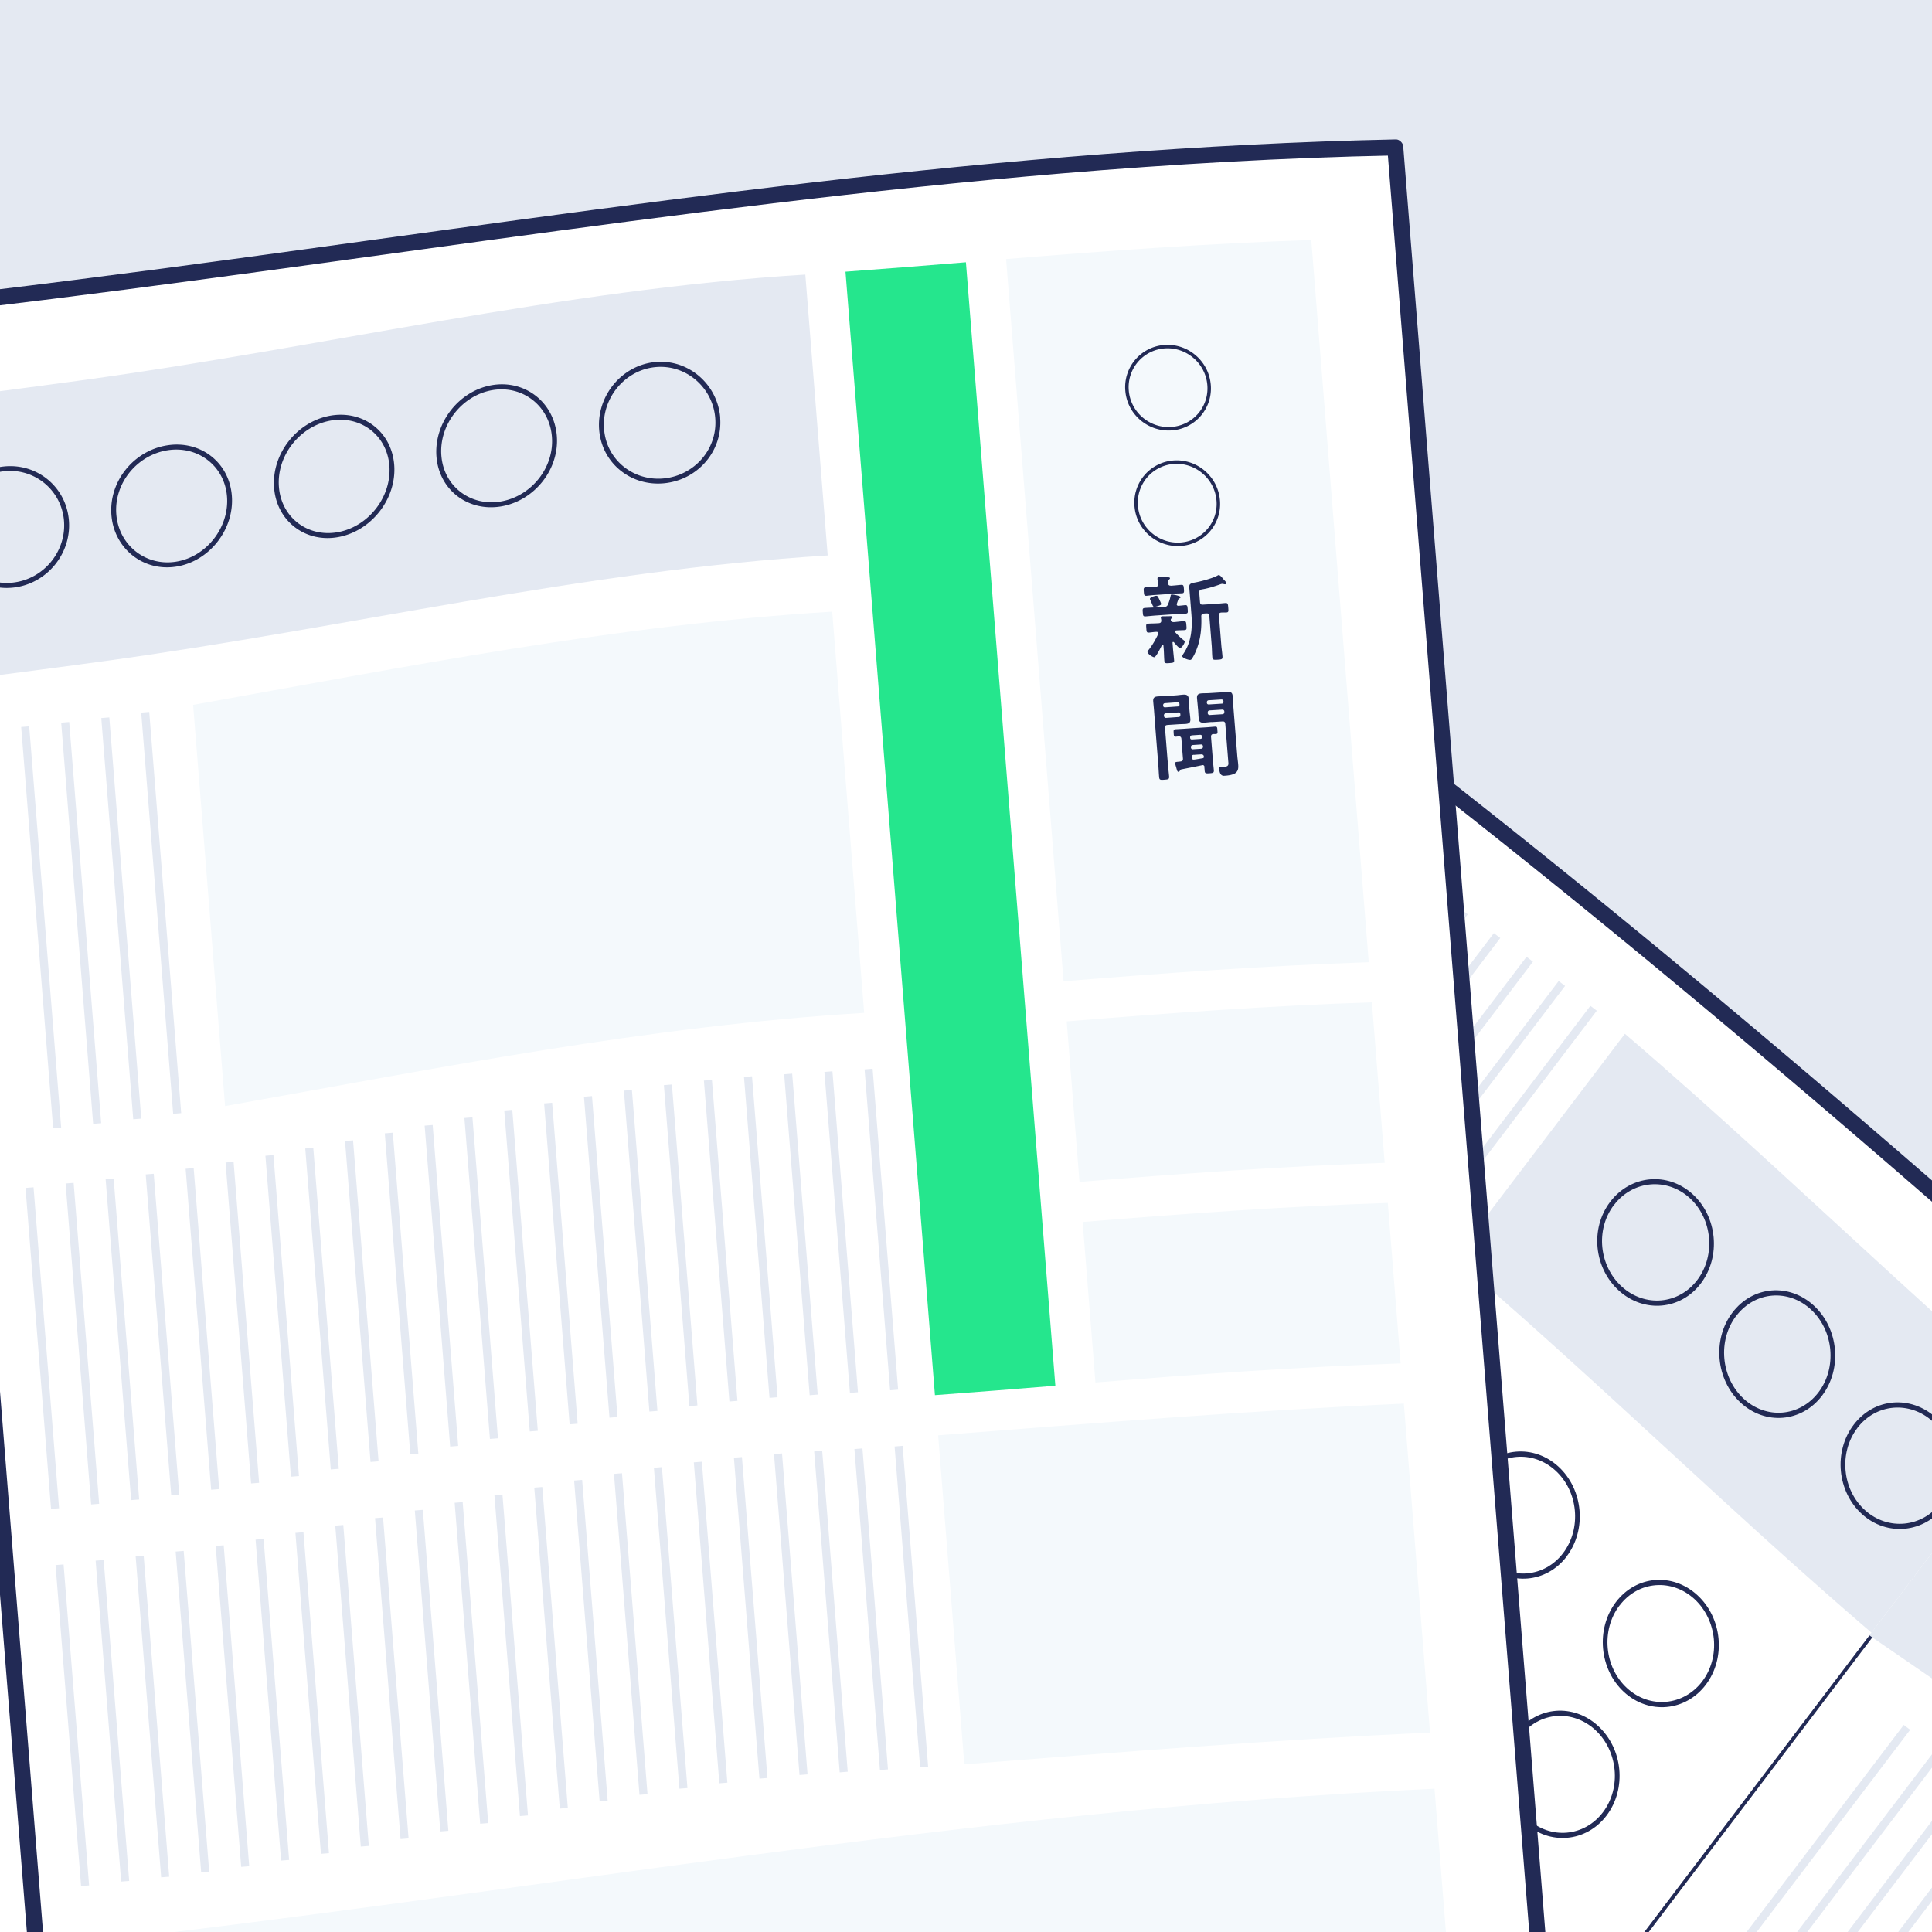 <svg xmlns="http://www.w3.org/2000/svg" viewBox="0 0 240 240"><defs><clipPath id="clippath"><path class="cls-1" d="M0 0h240v240H0z"/></clipPath><clipPath id="clippath-1"><path class="cls-1" d="M258.91 475.65c-47.76-40.9-100.39-72.11-151.37-108.3 50.96-67.15 101.91-134.29 152.87-201.43 50.98 36.19 103.61 67.4 151.37 108.3-50.96 67.14-101.91 134.29-152.87 201.43Z"/></clipPath><clipPath id="clippath-2"><path class="cls-1" d="M107.6 367.38c-46.75-41.46-93.79-80.72-146-115.36L114.47 50.58c52.21 34.64 99.25 73.9 146 115.36"/></clipPath><clipPath id="clippath-3"><path class="cls-1" d="M8.41 290.36c-62.48.2-123.73 2.22-185.74 11.14L-197.4 49.42c62.01-8.92 123.26-10.95 185.74-11.14"/></clipPath><clipPath id="clippath-4"><path class="cls-1" d="M193.39 270.38c-62.87 1.29-122.91 13.04-185.05 19.98C1.66 206.34-5.03 122.32-11.72 38.29c62.13-6.94 122.18-18.7 185.05-19.98l20.07 252.08Z"/></clipPath><style>.cls-1,.cls-3{fill:none}.cls-4{fill:#fff;stroke-linecap:round;stroke-linejoin:round;stroke:#222a55}.cls-6{fill:#f4f9fc}.cls-7{fill:#e4e9f2}.cls-8{fill:#222a55}.cls-3{stroke-miterlimit:10;stroke:#e4e9f2}</style></defs><path class="cls-7" d="M240.25 240H0V0h240.25v240Z" id="bs"/><g style="clip-path:url(#clippath)" id="illust"><path class="cls-4" d="M258.91 475.65c-47.76-40.9-100.39-72.11-151.37-108.3 50.96-67.15 101.91-134.29 152.87-201.43 50.98 36.19 103.61 67.4 151.37 108.3-50.96 67.14-101.91 134.29-152.87 201.43Z"/><path class="cls-6" d="M290.97 310.49c-21.25-16.75-43.95-30.06-66.94-44.22l30.23-39.83c22.98 14.16 45.69 27.47 66.94 44.22l-30.23 39.83Z"/><path class="cls-3" d="m218.98 263 30.23-39.83m-34.39 37.03 30.23-39.83m-34.32 36.95 30.23-39.83m-34.3 36.92 30.23-39.83"/><g style="clip-path:url(#clippath-1)"><path class="cls-7" d="M325.43 265.09c-23.98-18.9-50.5-33.02-75.74-50.01-25.06-16.88-49.51-34.55-74.89-50.98l21.16-27.88c25.38 16.44 49.83 34.1 74.89 50.98 25.24 16.99 51.76 31.11 75.74 50.01l-21.16 27.88Z"/><path class="cls-8" d="M207.63 164.22c-2.52 3.32-7.38 4.13-10.86 1.84-3.47-2.28-4.29-6.82-1.76-10.15 2.55-3.36 7.43-4.15 10.89-1.87 3.47 2.28 4.28 6.84 1.74 10.18Zm-12.11-7.98c-2.32 3.06-1.57 7.23 1.62 9.33 3.2 2.11 7.67 1.35 9.99-1.69 2.32-3.06 1.58-7.26-1.6-9.36-3.17-2.09-7.66-1.37-10 1.72Zm29.04 19.4c-2.52 3.32-7.36 4.1-10.81 1.76-3.44-2.33-4.23-6.9-1.71-10.23 2.55-3.36 7.41-4.11 10.83-1.79 3.44 2.33 4.22 6.92 1.69 10.26Zm-12.01-8.12c-2.32 3.06-1.59 7.27 1.57 9.4 3.17 2.15 7.62 1.42 9.94-1.62 2.32-3.06 1.61-7.29-1.55-9.43-3.14-2.13-7.61-1.44-9.95 1.65Zm28.8 19.74c-2.52 3.32-7.33 4.07-10.76 1.69-3.41-2.37-4.18-6.98-1.65-10.31 2.55-3.36 7.38-4.08 10.78-1.72 3.41 2.37 4.17 6.99 1.63 10.34Zm-11.9-8.27c-2.32 3.06-1.61 7.3 1.52 9.47 3.14 2.18 7.57 1.49 9.89-1.55a6.62 6.62 0 0 0-1.5-9.5c-3.12-2.16-7.56-1.51-9.9 1.58Z"/></g><path class="cls-4" d="M107.6 367.38c-46.75-41.46-93.79-80.72-146-115.36L114.47 50.58c52.21 34.64 99.25 73.9 146 115.36"/><path class="cls-6" d="M103.63 353.84C61.14 314.9 16.32 279.61-31.6 247.47c8.26-10.89 16.52-21.77 24.79-32.66 47.92 32.14 92.74 67.43 135.23 106.37-8.26 10.89-16.52 21.77-24.79 32.66Z"/><path class="cls-3" d="m138.11 204.12-24.18 31.86m20.24-34.95-24.18 31.86m20.19-34.87L106 229.88m20.13-34.8-24.18 31.86m20.13-34.8L97.9 224m20.14-34.82-24.18 31.86m20.16-34.83-24.18 31.86m20.17-34.85-24.18 31.86M106 180.23l-24.18 31.86M102 177.23l-24.18 31.86M98 174.23l-24.18 31.86M94 171.23l-24.18 31.86M90 168.24 65.82 200.1m20.16-34.84L61.8 197.12m20.16-34.83-24.18 31.86m20.15-34.82-24.18 31.86m20.14-34.8-24.18 31.86m20.12-34.77-24.18 31.86m20.09-34.74-24.18 31.86m20.08-34.72L37.46 179.6m20.05-34.68-24.18 31.86m20.03-34.65-24.18 31.86m138.86-9.3-24.18 31.86m20.24-34.95-24.18 31.86m20.18-34.87-24.18 31.86m20.13-34.8-24.18 31.86m20.13-34.8-24.18 31.86m20.15-34.82-24.18 31.86m20.16-34.83-24.18 31.86m20.16-34.85-24.18 31.86m20.18-34.85-24.18 31.86m20.18-34.86-24.18 31.86m20.18-34.86-24.18 31.86m20.17-34.86-24.18 31.86m20.18-34.85-24.18 31.86m20.17-34.84-24.18 31.86m20.16-34.84-24.18 31.86m20.15-34.81-24.18 31.86m20.13-34.8-24.18 31.86m20.12-34.77-24.18 31.86m20.1-34.74-24.18 31.86m20.08-34.72-24.18 31.86m20.05-34.68-24.18 31.86m20.02-34.65L59.1 134.56m138.86-9.31-24.18 31.86m20.24-34.94-24.18 31.86m20.19-34.87-24.18 31.86m20.12-34.8-24.18 31.86m20.14-34.8-24.18 31.86m20.14-34.82-24.18 31.86m20.16-34.83-24.18 31.86m20.17-34.85-24.18 31.86m20.17-34.85-24.18 31.86m20.18-34.86-24.18 31.86m20.18-34.86-24.18 31.86m20.18-34.86-24.18 31.86m20.17-34.85-24.18 31.86m20.17-34.85-24.18 31.86m20.16-34.83-24.18 31.86m20.15-34.81-24.18 31.86m20.14-34.8-24.18 31.86m20.11-34.77-24.18 31.86m20.1-34.74-24.18 31.86m20.08-34.72-24.18 31.86m20.05-34.68L93.18 97.92m20.03-34.65L89.03 95.13m16.73 143.34-24.18 31.86m20.18-34.87-24.18 31.86m20.13-34.8-24.18 31.86m20.13-34.8-24.18 31.86m20.15-34.82-24.18 31.86m20.16-34.83-24.18 31.86m20.17-34.85-24.18 31.86m20.17-34.85-24.18 31.86m20.18-34.86-24.18 31.86m20.18-34.86-24.18 31.86m20.18-34.86-24.18 31.86m20.17-34.85L37.4 237.54m20.17-34.84-24.18 31.86m20.16-34.84-24.18 31.86m20.15-34.81-24.18 31.86m20.13-34.8-24.18 31.86m20.12-34.77-24.18 31.86m20.1-34.74L13.15 219.9m20.08-34.72L9.05 217.04m20.05-34.68L4.92 214.22m20.03-34.65L.77 211.43"/><path class="cls-8" d="M211.9 209.29c-2.52 3.32-7.08 3.73-10.16.9-3.07-2.82-3.53-7.84-1.01-11.17 2.55-3.36 7.08-3.67 10.13-.86 3.07 2.82 3.57 7.78 1.04 11.13Zm-10.72-9.85c-2.32 3.06-1.89 7.67.93 10.26 2.83 2.6 7.02 2.22 9.34-.82 2.32-3.06 1.86-7.63-.95-10.23-2.8-2.58-6.97-2.3-9.31.79Zm-1.61 26.1c-2.52 3.32-7.08 3.73-10.16.9-3.07-2.82-3.53-7.84-1.01-11.17 2.55-3.36 7.08-3.67 10.13-.86 3.07 2.82 3.57 7.78 1.04 11.13Zm-10.72-9.85c-2.32 3.06-1.89 7.67.93 10.26 2.83 2.6 7.02 2.23 9.34-.82 2.32-3.06 1.86-7.63-.95-10.23-2.8-2.58-6.97-2.3-9.31.79Zm-1.62 26.1c-2.52 3.32-7.08 3.73-10.16.9-3.07-2.82-3.53-7.84-1.01-11.17 2.55-3.36 7.08-3.67 10.13-.86 3.07 2.82 3.57 7.78 1.04 11.13Zm-10.72-9.85c-2.32 3.06-1.89 7.67.93 10.26 2.83 2.6 7.02 2.23 9.34-.82 2.32-3.06 1.86-7.63-.95-10.23-2.8-2.58-6.97-2.3-9.31.79Zm18.11-38.59c-2.52 3.32-7.05 3.69-10.14.86-3.07-2.82-3.57-7.78-1.05-11.11 2.55-3.36 7.11-3.72 10.17-.91 3.07 2.82 3.55 7.82 1.01 11.16Zm-10.73-9.84c-2.32 3.06-1.86 7.63.96 10.22 2.83 2.6 7 2.25 9.32-.79 2.32-3.06 1.89-7.67-.93-10.25-2.81-2.58-7-2.25-9.35.83Zm-1.6 26.09c-2.52 3.32-7.05 3.69-10.14.86-3.07-2.82-3.57-7.78-1.05-11.11 2.55-3.36 7.11-3.72 10.17-.91 3.07 2.82 3.55 7.82 1.01 11.16Zm-10.73-9.84c-2.32 3.06-1.86 7.63.96 10.22 2.83 2.6 7 2.25 9.32-.79 2.32-3.06 1.89-7.67-.93-10.25-2.81-2.58-7-2.25-9.35.83Z"/><path class="cls-6" d="M136.29 255.32c-7.26-6.65-10.91-9.95-18.47-16.19L142 207.27c7.56 6.24 11.21 9.54 18.47 16.19l-24.18 31.86Z"/><g style="clip-path:url(#clippath-2)"><path class="cls-7" d="M321.85 269.75c-23.17-19.53-48.9-35.2-72.92-53.56-24.07-18.4-45.25-40.21-68.24-59.89l21.16-27.88c22.99 19.68 44.17 41.5 68.24 59.89 24.02 18.36 49.76 34.03 72.92 53.56l-21.16 27.88Z"/><path class="cls-8" d="M211.29 159.43c-2.52 3.32-7.06 3.71-10.17.91-3.1-2.79-3.63-7.71-1.1-11.04 2.55-3.36 7.14-3.76 10.22-.98 3.09 2.79 3.58 7.77 1.04 11.12Zm-10.81-9.73c-2.32 3.06-1.83 7.59 1.01 10.15 2.85 2.57 7.04 2.21 9.35-.84 2.32-3.06 1.88-7.65-.96-10.21-2.83-2.55-7.05-2.19-9.39.9Zm25.86 23.68c-2.52 3.32-7.06 3.7-10.13.85-3.06-2.84-3.53-7.85-1-11.18 2.55-3.36 7.08-3.68 10.13-.85 3.06 2.84 3.54 7.83 1 11.18Zm-10.67-9.91c-2.32 3.06-1.89 7.66.92 10.27 2.82 2.62 6.99 2.27 9.31-.78 2.32-3.06 1.89-7.66-.92-10.27-2.79-2.6-6.96-2.31-9.3.78Zm25.88 23.64c-2.52 3.32-7.12 3.79-10.23.99-3.1-2.78-3.58-7.78-1.05-11.11 2.55-3.36 7.09-3.69 10.18-.92 3.1 2.78 3.65 7.69 1.11 11.03Zm-10.83-9.7c-2.32 3.06-1.88 7.65.97 10.2 2.86 2.57 7.09 2.14 9.4-.91 2.32-3.06 1.83-7.59-1.02-10.14-2.83-2.54-7.01-2.24-9.35.84Z"/></g><path d="M260.42 165.91c50.98 36.19 103.61 67.4 151.37 108.3-50.96 67.15-101.91 134.29-152.87 201.43-47.76-40.9-100.39-72.11-151.37-108.3" style="stroke-miterlimit:10;stroke-width:2px;stroke:#222a55;fill:none"/><path class="cls-8" d="M108.2 366.58c-18.16-16.11-36.51-32.01-55.24-47.46-18.58-15.33-37.54-30.21-57.01-44.4a945.394 945.394 0 0 0-33.75-23.5l.2 1.4c19.87-26.19 39.75-52.37 59.62-78.56 19.87-26.19 39.75-52.37 59.62-78.56 11.21-14.77 22.42-29.54 33.63-44.32l-1.4.2c20.24 13.44 39.93 27.71 59.14 42.59 19.05 14.75 37.63 30.09 55.92 45.76 10.4 8.91 20.7 17.93 30.94 27.01.96.85 2.16-.75 1.2-1.6-18.16-16.11-36.51-32.01-55.24-47.46-18.58-15.33-37.54-30.21-57.01-44.4a945.394 945.394 0 0 0-33.75-23.5c-.45-.3-1.06-.25-1.4.2-19.87 26.19-39.75 52.37-59.62 78.56-19.87 26.19-39.75 52.37-59.62 78.56-11.21 14.77-22.42 29.54-33.63 44.32-.31.41-.25 1.1.2 1.4 20.24 13.44 39.93 27.71 59.14 42.59 19.05 14.75 37.63 30.09 55.92 45.76 10.4 8.91 20.7 17.93 30.94 27.01.96.85 2.16-.75 1.2-1.6Z"/><path class="cls-4" d="M8.41 290.36c-62.48.2-123.73 2.22-185.74 11.14L-197.4 49.42c62.01-8.92 123.26-10.95 185.74-11.14"/><g style="clip-path:url(#clippath-3)"><path class="cls-7" d="M103.25 74.86c-30.29.85-59.92 6.3-90.07 8.59-30.21 2.3-60.54.12-90.79.75-.93-11.63-1.85-23.26-2.78-34.89 30.26-.62 60.58 1.55 90.79-.75 30.15-2.3 59.78-7.74 90.07-8.59l2.78 34.89Z"/><path class="cls-8" d="M8.73 65.85c.33 4.15-2.78 7.78-6.94 7.98-4.15.2-7.82-3.08-8.15-7.25-.33-4.2 2.82-7.6 6.95-7.8 4.15-.2 7.81 2.89 8.14 7.07Zm-14.48.71c.3 3.83 3.68 6.84 7.49 6.66 3.82-.18 6.68-3.51 6.38-7.32-.3-3.83-3.67-6.69-7.48-6.5-3.79.18-6.7 3.31-6.39 7.17Zm34.79-2.68c.33 4.15-2.76 7.92-6.91 8.35-4.13.43-7.78-2.64-8.11-6.8-.33-4.2 2.81-7.82 6.92-8.24 4.13-.43 7.77 2.51 8.11 6.69Zm-14.41 1.5c.3 3.83 3.67 6.64 7.46 6.25 3.81-.4 6.65-3.86 6.35-7.67-.3-3.83-3.66-6.55-7.45-6.15-3.77.39-6.66 3.72-6.36 7.58Zm34.67-4.03c.33 4.15-2.76 7.95-6.89 8.48-4.12.52-7.76-2.42-8.1-6.58-.33-4.2 2.8-7.94 6.9-8.46 4.12-.52 7.76 2.38 8.09 6.57Zm-14.38 1.82c.3 3.83 3.66 6.53 7.44 6.05 3.8-.48 6.64-3.98 6.34-7.79-.3-3.83-3.66-6.52-7.44-6.03-3.76.48-6.65 3.91-6.34 7.78Zm34.65-4.22c.33 4.15-2.76 7.87-6.9 8.36-4.12.48-7.76-2.45-8.1-6.61-.33-4.2 2.79-7.95 6.9-8.43 4.12-.48 7.77 2.5 8.1 6.69Zm-14.39 1.67c.3 3.83 3.66 6.52 7.44 6.08 3.8-.44 6.65-3.87 6.34-7.68-.3-3.83-3.66-6.59-7.44-6.14-3.77.44-6.64 3.88-6.34 7.75Zm34.7-3.29c.33 4.15-2.78 7.68-6.93 7.99-4.13.3-7.78-2.73-8.11-6.89-.33-4.2 2.8-7.85 6.92-8.15 4.13-.3 7.79 2.88 8.13 7.06Zm-14.43 1.03c.3 3.83 3.66 6.62 7.46 6.34 3.81-.28 6.67-3.53 6.37-7.35-.3-3.83-3.67-6.76-7.47-6.48-3.78.28-6.66 3.62-6.35 7.49Z"/></g><path class="cls-4" d="M193.39 270.38c-62.87 1.29-122.91 13.04-185.05 19.98C1.66 206.34-5.03 122.32-11.72 38.29c62.13-6.94 122.18-18.7 185.05-19.98l20.07 252.08Z"/><path class="cls-6" d="M170.03 119.53c-12.66.43-25.29 1.34-37.91 2.37l-7.14-89.72c12.62-1.03 25.25-1.95 37.91-2.37l7.14 89.72Zm1.98 24.92c-12.66.43-25.29 1.34-37.91 2.37-.63-7.97-.95-11.96-1.59-19.94 12.62-1.03 25.25-1.95 37.91-2.37.63 7.97.95 11.96 1.59 19.94Zm1.98 24.92c-12.66.43-25.29 1.34-37.91 2.37-.63-7.97-.95-11.96-1.59-19.94 12.62-1.03 25.25-1.95 37.91-2.37.63 7.97.95 11.96 1.59 19.94Z"/><path d="M131.1 172.14c-5.98.48-8.97.73-14.96 1.17-3.7-46.52-7.41-93.04-11.11-139.56 5.99-.44 8.98-.69 14.96-1.17l11.11 139.56Z" style="fill:#25e68d"/><path class="cls-6" d="M107.35 125.82c-27 1.65-52.81 6.84-79.39 11.58-1.32-16.61-2.65-33.23-3.97-49.84 26.58-4.74 52.38-9.93 79.39-11.58 1.32 16.61 2.65 33.23 3.97 49.84Zm70.29 89.41c-19.32.87-38.57 2.44-57.85 3.94-1.08-13.62-2.17-27.25-3.25-40.87 19.28-1.5 38.53-3.07 57.85-3.94 1.08 13.62 2.17 27.25 3.25 40.87Zm3.81 47.84c-58.09 2.66-113.53 13.14-171.04 19.48-1.08-13.62-2.17-27.25-3.25-40.87 57.52-6.33 112.95-16.82 171.04-19.48 1.08 13.62 2.17 27.25 3.25 40.87Z"/><path class="cls-3" d="M107.9 132.8c1.06 13.29 2.12 26.58 3.17 39.87m-8.16-39.55c1.06 13.29 2.12 26.58 3.17 39.87m-8.17-39.58c1.06 13.29 2.12 26.58 3.17 39.87m-8.16-39.54c1.06 13.29 2.12 26.58 3.17 39.87m-8.15-39.42c1.06 13.29 2.12 26.58 3.17 39.87m-8.14-39.3c1.06 13.29 2.12 26.58 3.17 39.87M78 135.44c1.06 13.29 2.12 26.58 3.17 39.87m-8.13-39.11c1.06 13.29 2.12 26.58 3.17 39.87m-8.12-39.04c1.06 13.29 2.12 26.58 3.17 39.87m-8.12-38.99c1.06 13.29 2.12 26.58 3.17 39.87m-8.12-38.94c1.06 13.29 2.12 26.58 3.17 39.87m-8.11-38.92c1.06 13.29 2.12 26.58 3.17 39.87m-8.12-38.91c1.06 13.29 2.12 26.58 3.17 39.87m-8.11-38.92c1.06 13.29 2.12 26.58 3.17 39.87m-8.11-38.94c1.06 13.29 2.12 26.58 3.17 39.87m-8.12-38.97c1.06 13.29 2.12 26.58 3.17 39.87m-8.12-39.03c1.06 13.29 2.12 26.58 3.17 39.87m-8.13-39.09c1.06 13.29 2.12 26.58 3.17 39.87m-8.13-39.17c1.06 13.29 2.12 26.58 3.17 39.87m-8.15-39.28c1.06 13.29 2.12 26.58 3.17 39.87m-8.14-39.33c1.06 13.29 2.12 26.58 3.17 39.87m-8.15-39.32c1.06 13.29 2.12 26.58 3.17 39.87m104.79-7.75c1.06 13.29 2.12 26.58 3.17 39.87m-8.16-39.55c1.06 13.29 2.12 26.58 3.17 39.87m-8.17-39.58c1.06 13.29 2.12 26.58 3.17 39.87m-8.16-39.54c1.06 13.29 2.12 26.58 3.17 39.87m-8.15-39.42c1.06 13.29 2.12 26.58 3.17 39.87m-8.15-39.29c1.06 13.29 2.12 26.58 3.17 39.87m-8.13-39.2c1.06 13.29 2.12 26.58 3.17 39.87m-8.13-39.11c1.06 13.29 2.12 26.58 3.17 39.87m-8.12-39.04c1.06 13.29 2.12 26.58 3.17 39.87m-8.12-38.99c1.06 13.29 2.12 26.58 3.17 39.87m-8.12-38.94c1.06 13.29 2.12 26.58 3.17 39.87m-8.11-38.92c1.06 13.29 2.12 26.58 3.17 39.87m-8.12-38.91c1.06 13.29 2.12 26.58 3.17 39.87m-8.11-38.92c1.06 13.29 2.12 26.58 3.17 39.87m-8.11-38.94c1.06 13.29 2.12 26.58 3.17 39.87m-8.12-38.97c1.06 13.29 2.12 26.58 3.17 39.87m-8.12-39.03c1.06 13.29 2.12 26.58 3.17 39.87M27.29 192c1.06 13.29 2.12 26.58 3.17 39.87m-8.14-39.17c1.06 13.29 2.12 26.58 3.17 39.87m-8.14-39.27c1.06 13.29 2.12 26.58 3.17 39.87m-8.14-39.34c1.06 13.29 2.12 26.58 3.17 39.87M7.4 194.38c1.06 13.29 2.12 26.58 3.17 39.87m11.44-95.93c-1.32-16.61-2.65-33.23-3.97-49.84M17.05 139c-1.32-16.61-2.65-33.23-3.97-49.84m-1.01 50.41c-1.32-16.61-2.65-33.23-3.97-49.84m-1 50.38c-1.32-16.61-2.65-33.23-3.97-49.84"/><path class="cls-8" d="M150.41 47.83a5.225 5.225 0 0 1-4.89 5.64c-2.92.19-5.5-2-5.73-4.94a5.25 5.25 0 0 1 4.89-5.68c2.92-.19 5.5 2.02 5.73 4.98Zm-10.19.67c.22 2.7 2.59 4.72 5.27 4.54 2.69-.18 4.71-2.5 4.49-5.19-.21-2.7-2.59-4.75-5.27-4.57a4.823 4.823 0 0 0-4.49 5.22Zm11.33 13.68a5.225 5.225 0 0 1-4.89 5.64c-2.92.19-5.5-2-5.73-4.94a5.25 5.25 0 0 1 4.89-5.68c2.92-.19 5.5 2.02 5.73 4.98Zm-10.19.67c.22 2.7 2.59 4.72 5.27 4.54 2.69-.18 4.71-2.5 4.49-5.19-.21-2.7-2.59-4.75-5.27-4.57a4.823 4.823 0 0 0-4.49 5.22Zm3.28 12.54c.24-.02.34-.07.45-.3.15-.37.24-.65.33-1.06.02-.09.02-.17.13-.18.17-.01 1.1.17 1.11.33 0 .08-.09.13-.14.15-.08.03-.14.1-.16.17-.02.08-.19.52-.18.59.01.13.11.17.23.16.08 0 .73-.07.8-.08.3-.02.3.14.33.51.03.39.05.52-.26.55-.42.03-.84.03-1.25.06-.99.07-1.49.1-2.48.17-.42.03-.84.08-1.25.11-.31.02-.31-.13-.34-.5-.03-.38-.04-.53.26-.55.42-.03.84-.04 1.26-.07.47-.03.7-.05 1.17-.08Zm-.76 3.25c0-.12-.11-.15-.22-.15-.25 0-.68.07-.93.09-.3.02-.3-.12-.33-.53-.03-.42-.06-.56.24-.58.38-.03.77-.02 1.16-.05.06 0 .09 0 .16-.01.2-.01.31-.12.3-.33 0-.07-.02-.19-.04-.25 0-.02-.02-.07-.02-.11-.01-.14.11-.15.19-.16.2-.01.75 0 .96-.02.09 0 .29 0 .3.12 0 .07-.04.1-.12.16-.07.05-.1.12-.09.2.02.19.18.26.34.25h.11c.39-.03.77-.09 1.16-.11.3-.02.3.15.33.54.03.39.06.55-.24.57-.34.02-.67.02-.99.04-.1 0-.18.05-.17.16 0 .05.02.07.04.1.32.35.66.68 1.03.96.06.04.11.08.12.16.02.2-.36.79-.57.81-.18.01-.65-.57-.77-.72-.04-.02-.06-.04-.1-.04-.06 0-.08.07-.07.13.02.31.04.47.06.78.04.44.09.88.13 1.34.03.33-.09.34-.57.38s-.61.04-.64-.29c-.04-.44-.04-.9-.07-1.34l-.05-.59c-.02-.05-.03-.09-.09-.09-.04 0-.06.02-.07.04-.12.25-.74 1.52-.97 1.54-.19.01-.83-.41-.84-.65 0-.11.06-.16.12-.24.46-.55.9-1.33 1.2-1.98 0-.05.02-.07.01-.12Zm1.58-5.88c.1 0 .15-.01.25-.02.35-.02.68-.07 1.03-.09.29-.02.3.14.33.51s.04.53-.25.54c-.35.02-.68.02-1.03.05-.94.06-1.41.1-2.34.16-.35.02-.68.07-1.03.1-.3.02-.3-.15-.33-.51-.03-.36-.05-.52.25-.55.35-.02.68-.03 1.03-.05.08 0 .12 0 .2-.01.23-.02.32-.11.31-.35 0-.18-.04-.39-.09-.57v-.11c-.01-.13.08-.16.19-.17.16-.01.84 0 1.04.01.21.01.32.04.32.13 0 .07-.06.11-.13.18-.12.11-.12.24-.1.45.02.22.13.3.36.29ZM144 75.23c-.14.05-.37.13-.53.14-.2.01-.22 0-.37-.37-.05-.12-.1-.25-.19-.44-.02-.05-.06-.13-.06-.16-.02-.2.61-.38.77-.39.18-.01.22.09.41.48.04.09.2.43.21.51.01.14-.13.19-.25.23Zm5.54 1.01c-.23.01-.32.12-.31.34.05 1.36-.06 2.71-.55 4-.16.43-.36.87-.61 1.24-.05.09-.12.15-.23.16-.2.01-.96-.24-.97-.46 0-.11.09-.23.14-.31 1-1.47 1.13-3.2.99-4.93-.1-1.3-.15-1.94-.26-3.24-.04-.5.11-.57.75-.69.65-.11 2.24-.54 2.78-.87.05-.03.07-.04.13-.04.17-.01.46.36.58.51.09.11.35.34.36.48 0 .11-.07.15-.16.15-.06 0-.13-.01-.18-.03-.06-.01-.13-.03-.21-.02-.05 0-.09.02-.14.03-.65.24-1.56.53-2.25.64-.43.07-.45.14-.4.73.03.35.04.52.07.87.02.24.12.33.36.31.68-.04 1.02-.06 1.7-.11.38-.02.78-.07 1.1-.09.31-.02.31.15.35.57.03.43.06.59-.25.6-.2.01-.42 0-.62.01-.22.02-.3.13-.29.34l.3 3.77c.04.44.11.89.14 1.34.03.36-.1.38-.6.41-.49.03-.64.03-.66-.33-.04-.44-.04-.9-.07-1.34l-.3-3.77c-.02-.23-.12-.33-.36-.31-.13 0-.2.01-.34.02Zm-4.49 18.42c.05.6.13 1.18.18 1.77.03.38-.1.39-.59.43-.5.04-.62.03-.65-.34-.05-.59-.07-1.17-.12-1.77-.21-2.59-.31-3.88-.51-6.47-.03-.37-.07-.75-.1-1.12-.04-.47.13-.62.59-.65.31-.02.61-.02.92-.04.52-.04.78-.05 1.3-.09.3-.02.6-.07.91-.09.44-.03.66.09.69.55.03.36.03.71.06 1.07.01.13.02.19.03.32.03.36.08.7.11 1.06.04.45-.14.61-.59.64-.31.02-.61.02-.92.04-.53.04-.8.05-1.33.09-.24.02-.33.12-.31.36.14 1.7.2 2.55.34 4.24Zm-.35-7.31c-.13.02-.21.11-.21.24v.07c.01.14.11.22.24.21.63-.04.95-.07 1.58-.11.14 0 .22-.1.21-.24v-.07c-.02-.13-.1-.22-.25-.21-.63.04-.95.07-1.58.11Zm-.1 1.62c.02.13.11.21.24.21.63-.04.95-.07 1.58-.11.14 0 .21-.11.21-.24v-.12c-.02-.13-.1-.22-.25-.21-.63.04-.95.07-1.58.11-.13.02-.21.11-.21.24v.12Zm5.03 6.33c-.01-.16-.09-.27-.26-.26-.02 0-.04.01-.06.02-.84.18-1.68.34-2.52.51-.13.02-.16.07-.23.18-.03.06-.09.13-.16.13-.14 0-.18-.16-.28-.53-.03-.11-.07-.22-.1-.35a1.49 1.49 0 0 1-.04-.18c-.01-.16.11-.17.44-.2.06 0 .15-.02.24-.03.23-.03.31-.14.29-.38-.08-.97-.12-1.46-.19-2.43-.02-.22-.13-.32-.34-.3-.09 0-.19.02-.3.03-.29.02-.3-.09-.32-.43s-.04-.47.25-.49l1.04-.06c1.11-.08 1.67-.11 2.79-.18.35-.02.68-.06 1.03-.08.3-.02.3.09.32.45.03.36.05.45-.25.47h-.24c-.21 0-.31.12-.3.34.09 1.18.14 1.76.23 2.94.03.41.09.82.12 1.23.02.31-.13.33-.55.36-.47.03-.56.01-.59-.31-.01-.18-.02-.27-.04-.45Zm-1.58-3.95c-.13.02-.21.11-.21.24v.06c.01.14.1.22.24.21.42-.03.63-.04 1.05-.07.13-.02.22-.1.21-.24v-.06c-.02-.13-.11-.21-.25-.21-.42.03-.63.04-1.05.07Zm.1 1.2c-.13.02-.21.11-.21.24v.08c.02.13.1.22.24.21.42-.03.63-.04 1.05-.07.13-.02.21-.11.21-.24v-.08c-.02-.13-.11-.21-.24-.21-.42.03-.63.04-1.05.07Zm.16 1.21c-.2.01-.28.1-.26.31v.04c.01.18.1.27.28.25.34-.04.7-.11 1.06-.17.12-.02.17-.08.16-.19-.01-.21-.14-.3-.36-.29-.35.02-.53.03-.88.06Zm2.19-4.07c-.31.02-.61.06-.92.08-.44.03-.64-.09-.68-.56-.03-.36-.04-.71-.07-1.06-.01-.13-.02-.19-.03-.32-.03-.36-.07-.7-.1-1.06-.04-.47.14-.61.59-.64.31-.02.61-.01.92-.03.53-.03.79-.05 1.32-.08.3-.02.61-.06.91-.08.45-.03.66.09.69.57.03.37.04.75.07 1.13l.5 6.26c.03.35.08.68.11 1.03.04.45.02.86-.38 1.13-.31.2-.87.28-1.24.3-.18.01-.66.13-.74-.86-.01-.15.04-.25.21-.26h.24c.08 0 .17.01.25 0 .51-.03.46-.33.43-.64-.15-1.87-.22-2.8-.37-4.67-.02-.24-.13-.33-.36-.31-.54.03-.8.05-1.34.08Zm-.37-2.7c-.13.02-.21.11-.21.24v.07c.01.14.11.22.25.21l1.6-.1c.13 0 .22-.1.21-.24v-.07c-.02-.13-.11-.21-.25-.21l-1.6.1Zm-.1 1.62c.02.13.11.21.25.21l1.6-.1c.13-.02.21-.11.21-.24v-.12c-.02-.13-.11-.21-.25-.21l-1.6.1c-.13.02-.21.11-.21.24v.12Z"/><g style="clip-path:url(#clippath-4)"><path class="cls-7" d="M102.82 69c-30.48 1.87-59.66 8.99-89.81 13.12-29.94 4.1-59.94 7.19-89.82 11.83-.93-11.63-1.85-23.26-2.78-34.89 29.88-4.64 59.89-7.73 89.82-11.83 30.14-4.12 59.33-11.25 89.81-13.12.93 11.63 1.85 23.26 2.78 34.89Z"/><path class="cls-8" d="M8.56 64.65c.33 4.15-2.77 7.89-6.91 8.34-4.13.45-7.77-2.52-8.11-6.68-.33-4.2 2.8-7.91 6.91-8.36 4.13-.45 7.78 2.52 8.11 6.71Zm-14.41 1.58c.3 3.83 3.66 6.56 7.45 6.14 3.81-.42 6.65-3.85 6.35-7.66A6.71 6.71 0 0 0 .5 58.54c-3.77.41-6.66 3.82-6.35 7.68Zm34.65-4.66c.33 4.15-2.75 8.14-6.88 8.81-4.11.67-7.75-2.23-8.08-6.4-.33-4.2 2.79-7.99 6.89-8.65 4.11-.67 7.74 2.06 8.07 6.24ZM14.45 63.9c.3 3.83 3.66 6.48 7.43 5.87 3.79-.61 6.62-4.28 6.32-8.09-.3-3.83-3.65-6.35-7.42-5.74-3.76.61-6.64 4.09-6.33 7.96Zm34.52-6.17c.33 4.15-2.75 8.17-6.86 8.97-4.1.8-7.73-1.92-8.06-6.09-.33-4.2 2.78-8.16 6.86-8.95 4.1-.79 7.73 1.89 8.06 6.08Zm-14.32 2.76c.3 3.83 3.64 6.33 7.41 5.6 3.78-.73 6.61-4.43 6.31-8.24-.3-3.83-3.64-6.31-7.41-5.58-3.75.73-6.62 4.37-6.31 8.23Zm34.52-6.34c.33 4.15-2.76 8.03-6.88 8.75-4.11.71-7.74-2-8.07-6.17-.33-4.2 2.78-8.17 6.87-8.88 4.11-.71 7.75 2.11 8.08 6.3Zm-14.34 2.46c.3 3.83 3.64 6.33 7.41 5.68 3.79-.66 6.63-4.23 6.32-8.04-.3-3.83-3.65-6.44-7.42-5.78-3.75.65-6.62 4.29-6.31 8.15Zm34.63-4.72c.33 4.15-2.78 7.72-6.93 8.14-4.13.42-7.77-2.47-8.1-6.64-.33-4.2 2.79-7.99 6.91-8.41 4.13-.42 7.79 2.72 8.13 6.9Zm-14.42 1.43c.3 3.83 3.66 6.49 7.45 6.11 3.81-.39 6.67-3.68 6.36-7.49-.3-3.83-3.67-6.72-7.47-6.33-3.77.38-6.65 3.86-6.35 7.72Z"/></g><path class="cls-8" d="M193.5 269.39c-24.24.51-48.4 2.56-72.48 5.34-24.02 2.78-47.95 6.26-71.9 9.51-13.63 1.85-27.27 3.61-40.93 5.14l1.15.82c-2.62-32.89-5.24-65.77-7.85-98.66-2.61-32.71-5.22-65.42-7.82-98.12-1.47-18.43-2.93-36.86-4.4-55.29l-.82 1.15c24.04-2.69 47.98-6.12 71.95-9.4 23.78-3.25 47.6-6.33 71.52-8.34 13.74-1.15 27.52-1.95 41.31-2.23l-.89-.83c2.62 32.89 5.24 65.77 7.85 98.66 2.6 32.71 5.21 65.41 7.81 98.12 1.47 18.43 2.93 36.86 4.4 55.29.1 1.28 2.07.94 1.97-.33-2.62-32.89-5.24-65.77-7.85-98.66-2.6-32.71-5.21-65.41-7.81-98.12-1.47-18.43-2.93-36.86-4.4-55.29-.03-.39-.48-.84-.89-.83-24.24.51-48.4 2.56-72.48 5.34-24.02 2.78-47.95 6.26-71.9 9.51-13.63 1.85-27.27 3.61-40.93 5.14-.57.06-.86.64-.82 1.15 2.62 32.89 5.24 65.78 7.85 98.66 2.61 32.71 5.22 65.41 7.82 98.12 1.47 18.43 2.93 36.86 4.4 55.29.04.56.66.87 1.15.82 24.04-2.69 47.98-6.12 71.95-9.4 23.78-3.25 47.6-6.33 71.52-8.34 13.74-1.15 27.52-1.95 41.31-2.23 1.27-.03 1.49-2.02.2-1.99Z"/><path class="cls-8" d="M8.46 289.36c-24.33.08-48.66.43-72.97 1.38-24.14.94-48.26 2.47-72.3 4.86a944.93 944.93 0 0 0-40.74 4.93l1.22 1.03c-2.61-32.84-5.23-65.68-7.84-98.52-2.61-32.75-5.21-65.51-7.82-98.26-1.47-18.43-2.93-36.86-4.4-55.29l-.78.93c24.02-3.45 48.16-5.91 72.37-7.59 24.01-1.67 48.07-2.6 72.13-3.08 13.66-.27 27.32-.4 40.98-.45 1.28 0 1.39-2 .1-2-24.33.08-48.66.43-72.97 1.38s-48.26 2.47-72.3 4.86a944.93 944.93 0 0 0-40.74 4.93c-.39.06-.81.52-.78.93 2.61 32.84 5.23 65.68 7.84 98.52 2.61 32.75 5.21 65.51 7.82 98.26 1.47 18.43 2.93 36.86 4.4 55.29.05.68.51 1.13 1.22 1.03 24.02-3.45 48.16-5.91 72.37-7.59s48.07-2.6 72.13-3.08c13.66-.27 27.32-.4 40.98-.45 1.28 0 1.39-2 .1-2Z"/></g></svg>
